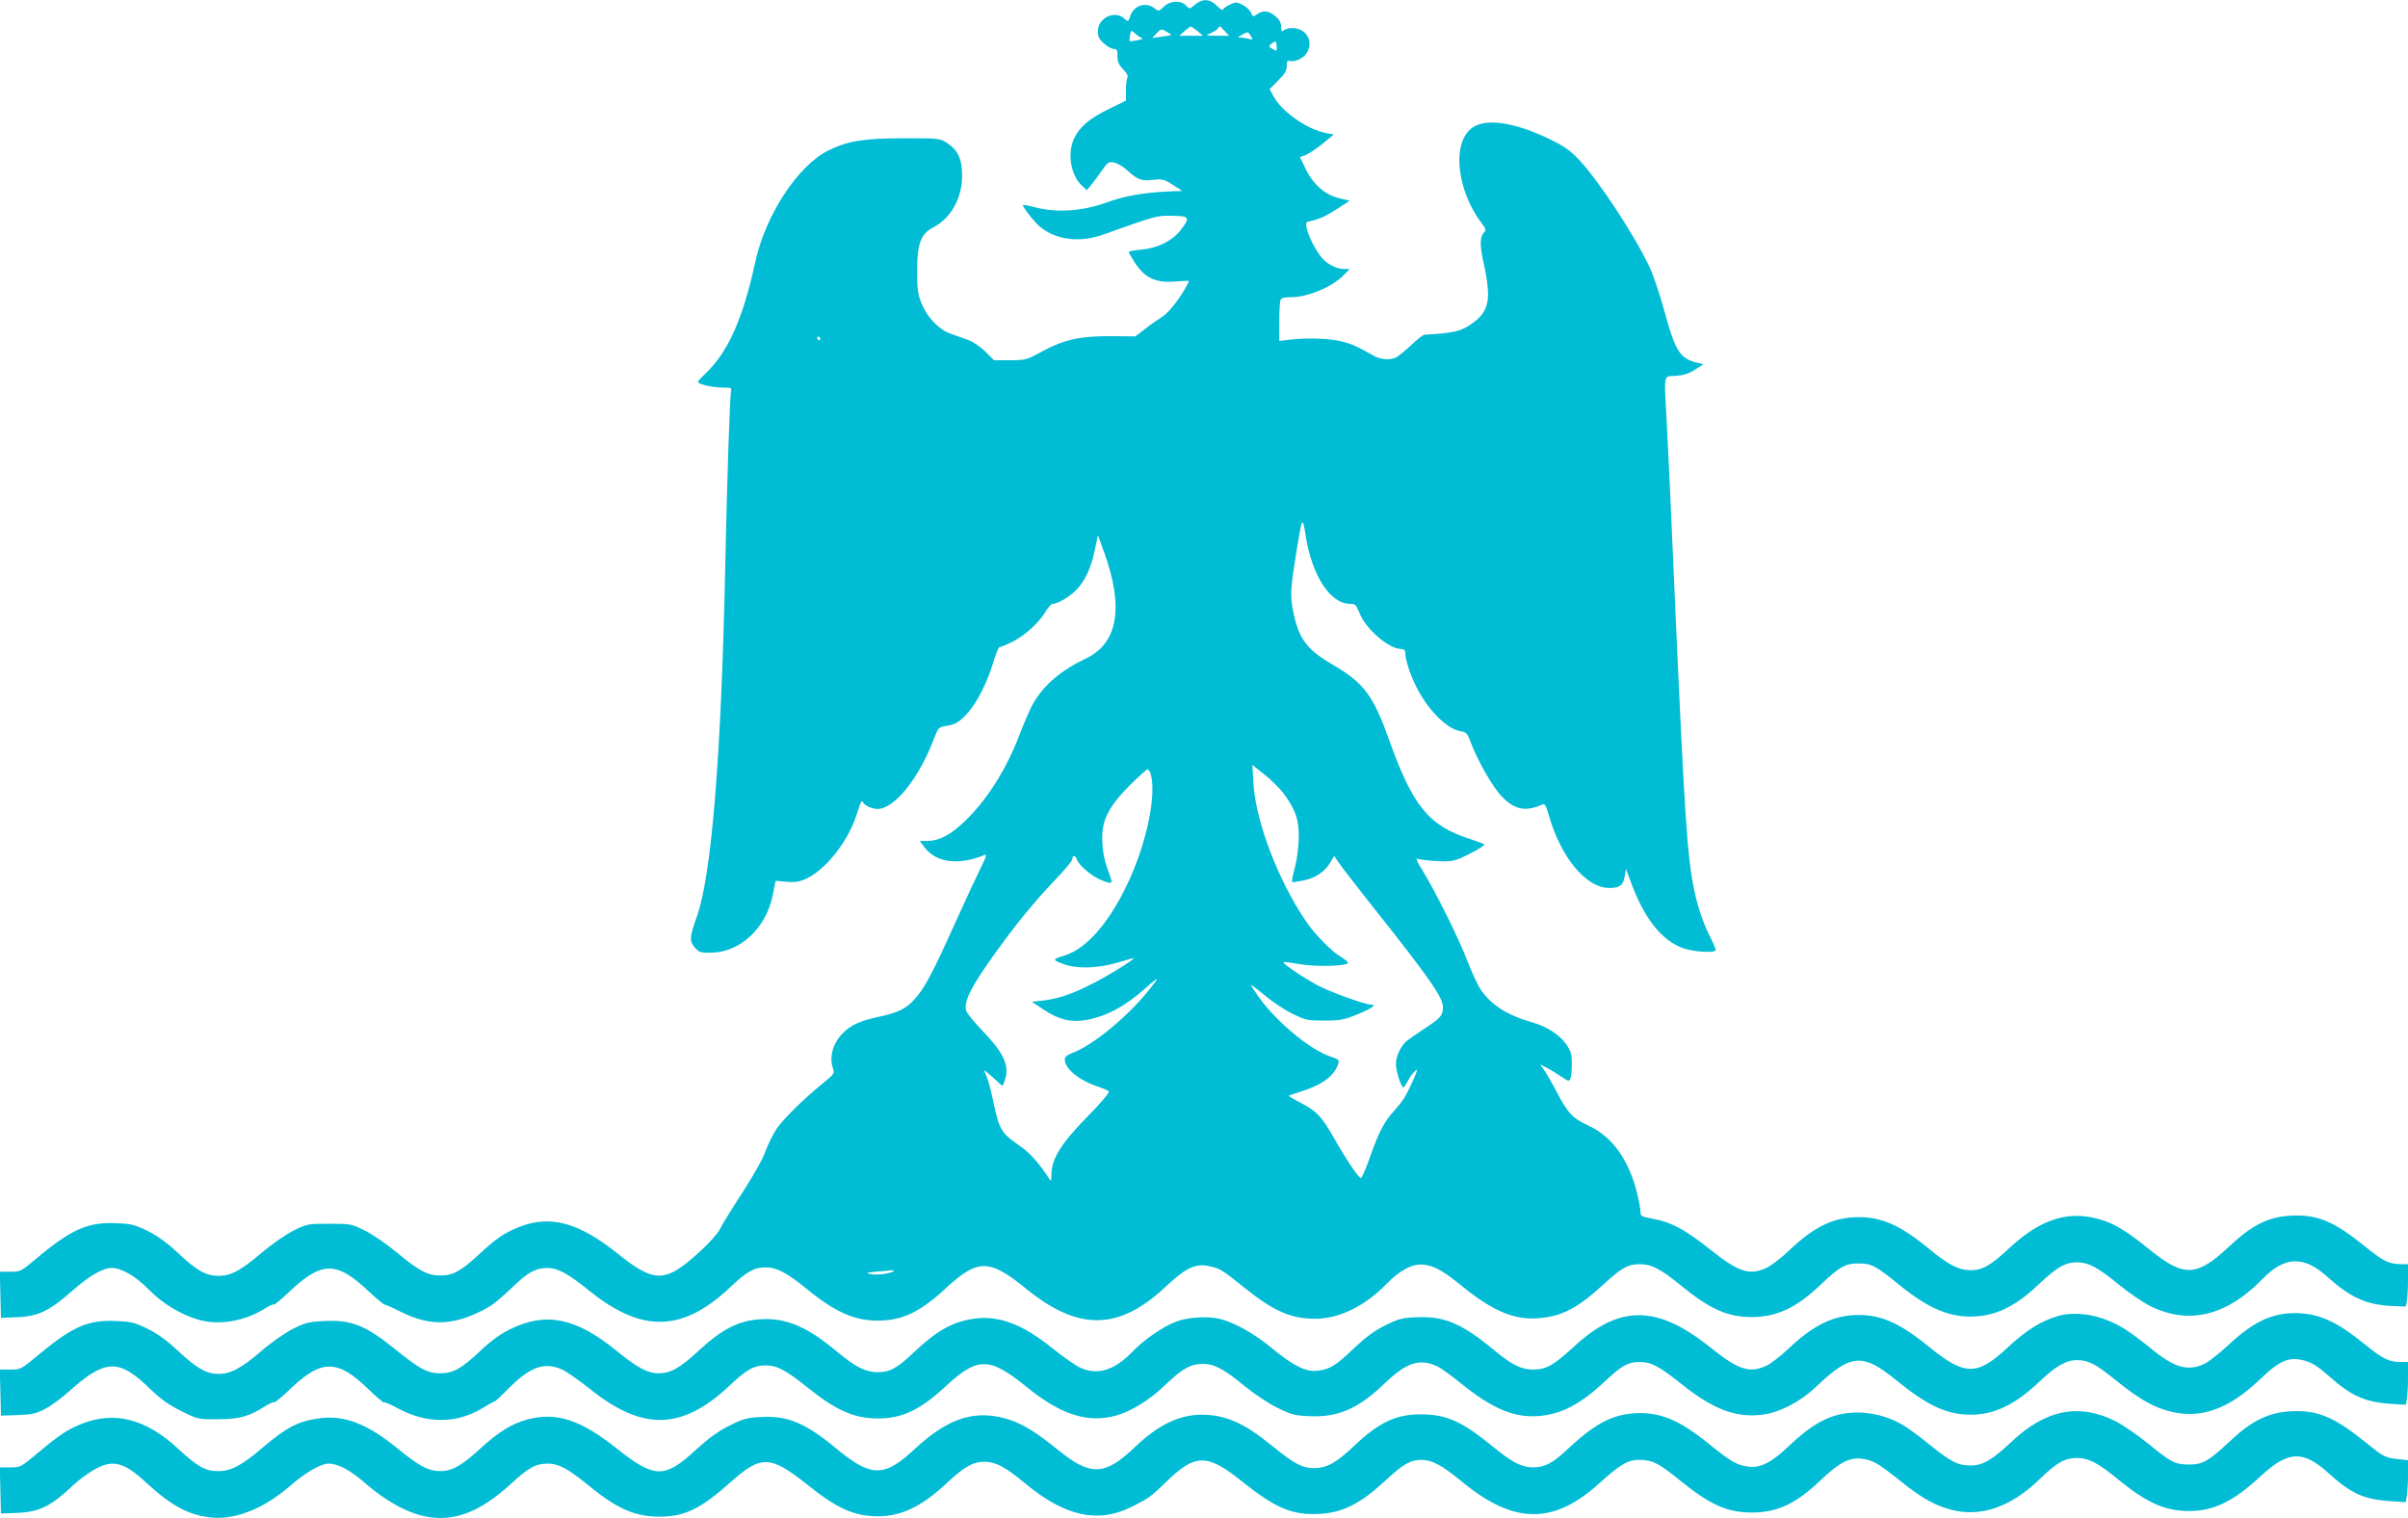 <?xml version="1.0" standalone="no"?>
<!DOCTYPE svg PUBLIC "-//W3C//DTD SVG 20010904//EN"
 "http://www.w3.org/TR/2001/REC-SVG-20010904/DTD/svg10.dtd">
<svg version="1.0" xmlns="http://www.w3.org/2000/svg"
 width="1280pt" height="807pt" viewBox="0 0 1280 807"
 preserveAspectRatio="xMidYMid meet">
<g transform="translate(0,807) scale(0.1,-0.1)"
fill="#00bcd4" stroke="none">
<path d="M6352 8045 c-29 -24 -29 -24 -47 -5 -27 30 -86 27 -119 -6 -24 -24
-28 -25 -44 -12 -46 40 -112 23 -133 -35 -12 -34 -12 -35 -32 -16 -51 47 -141
4 -141 -66 0 -30 7 -44 32 -66 18 -16 41 -29 52 -29 17 0 20 -7 20 -39 0 -31
7 -46 31 -70 19 -20 27 -35 22 -43 -4 -7 -8 -38 -8 -68 l0 -55 -92 -45 c-102
-50 -153 -93 -183 -155 -38 -79 -19 -197 42 -253 l25 -23 24 29 c13 16 39 50
57 77 30 43 36 47 64 41 17 -3 48 -21 68 -40 58 -52 76 -59 139 -52 51 5 60 3
106 -27 l50 -32 -60 -2 c-143 -6 -246 -24 -342 -59 -128 -47 -267 -56 -380
-26 -45 12 -70 15 -66 8 23 -38 64 -88 91 -111 85 -71 212 -87 339 -41 291
104 282 102 391 98 63 -2 66 -13 19 -74 -44 -57 -122 -97 -209 -105 -38 -3
-68 -9 -68 -12 0 -4 13 -27 29 -52 55 -87 114 -115 223 -105 37 3 68 4 68 2 0
-2 -10 -22 -22 -43 -38 -65 -91 -130 -123 -149 -16 -10 -55 -36 -85 -60 l-55
-42 -130 1 c-163 1 -249 -18 -365 -81 -82 -45 -88 -46 -171 -47 l-85 0 -46 46
c-28 27 -66 53 -95 63 -26 10 -68 24 -92 33 -61 22 -123 87 -152 159 -20 50
-24 77 -24 174 0 142 20 197 82 229 95 48 156 154 157 271 1 92 -20 140 -77
178 -40 27 -42 27 -231 27 -215 0 -301 -14 -405 -66 -160 -80 -333 -344 -386
-591 -66 -302 -143 -476 -264 -593 -23 -21 -41 -42 -41 -45 0 -12 77 -30 129
-30 45 0 52 -2 47 -17 -6 -20 -22 -490 -31 -938 -21 -1006 -73 -1641 -151
-1858 -39 -109 -40 -129 -11 -163 23 -27 31 -29 89 -28 153 2 291 132 325 304
l16 78 57 -5 c44 -4 67 -1 103 15 102 45 221 194 267 332 29 87 29 88 38 74
11 -18 49 -34 77 -34 89 0 221 164 299 372 23 60 26 63 62 69 53 7 75 21 122
74 48 55 103 165 133 268 13 42 27 77 32 77 4 0 32 11 62 25 67 32 147 103
181 161 14 24 32 44 40 44 25 0 87 36 122 71 47 46 81 117 101 213 l17 81 33
-90 c106 -294 74 -485 -98 -566 -132 -63 -221 -139 -279 -238 -14 -24 -46 -98
-72 -165 -71 -186 -173 -347 -289 -459 -78 -75 -136 -106 -199 -107 l-43 0 28
-37 c61 -79 180 -94 316 -38 15 6 10 -8 -21 -71 -22 -44 -81 -171 -132 -284
-122 -271 -164 -351 -216 -409 -48 -54 -90 -74 -197 -97 -91 -19 -145 -43
-186 -85 -55 -55 -75 -130 -52 -192 8 -21 3 -29 -51 -72 -104 -85 -214 -192
-251 -247 -19 -29 -45 -82 -58 -118 -13 -38 -64 -129 -123 -220 -56 -86 -110
-173 -120 -195 -11 -22 -59 -76 -108 -120 -182 -166 -238 -167 -437 -7 -205
164 -356 205 -521 140 -78 -31 -124 -62 -214 -146 -96 -89 -138 -112 -206
-112 -67 0 -113 24 -230 122 -52 43 -129 96 -169 116 -73 36 -77 37 -191 37
-114 0 -118 -1 -191 -37 -41 -21 -115 -72 -169 -118 -112 -95 -163 -122 -229
-122 -65 0 -116 28 -214 121 -58 54 -107 90 -161 117 -70 34 -88 39 -170 42
-148 7 -239 -34 -418 -184 -86 -73 -89 -74 -143 -74 l-56 0 3 -122 3 -123 85
3 c110 4 174 34 290 137 92 82 166 125 214 125 52 0 128 -44 196 -114 72 -74
171 -134 265 -161 109 -32 247 -8 356 61 22 14 43 23 46 20 3 -2 36 26 75 62
179 171 256 172 435 1 38 -35 73 -64 78 -64 6 0 44 -17 86 -38 164 -83 296
-74 478 32 18 11 68 54 111 95 84 82 127 106 190 106 55 0 107 -28 225 -123
279 -224 494 -218 747 21 87 83 128 106 188 105 59 0 113 -28 223 -118 144
-118 249 -165 372 -165 130 0 225 45 359 169 174 161 233 161 430 1 279 -227
493 -224 743 11 108 101 158 125 233 108 57 -13 62 -16 185 -114 157 -126 247
-165 377 -165 127 0 265 68 378 185 71 73 139 109 195 103 61 -7 107 -33 212
-119 160 -129 274 -177 403 -166 123 10 207 54 344 180 97 89 130 107 192 107
63 0 110 -24 219 -113 152 -125 247 -167 371 -168 136 -1 240 47 372 172 102
97 131 113 202 113 68 0 91 -12 216 -114 161 -131 278 -178 414 -167 117 10
212 60 335 177 91 86 134 110 197 110 61 -1 108 -26 223 -120 55 -45 132 -97
170 -115 202 -98 403 -48 590 145 118 122 219 127 344 15 126 -113 208 -150
343 -157 l76 -3 6 29 c3 15 6 66 6 112 l0 84 -27 0 c-74 0 -101 13 -196 90
-170 138 -257 175 -399 168 -120 -6 -205 -48 -330 -165 -171 -160 -238 -163
-417 -19 -114 92 -177 133 -243 156 -178 62 -333 18 -508 -145 -98 -92 -142
-117 -205 -117 -62 0 -118 29 -215 109 -155 128 -254 173 -379 173 -135 0
-237 -49 -375 -181 -40 -38 -93 -78 -117 -89 -91 -41 -146 -23 -301 100 -127
102 -205 144 -300 161 -64 12 -68 14 -68 39 0 15 -9 62 -20 106 -44 172 -132
293 -255 350 -86 40 -109 64 -170 179 -26 50 -57 103 -68 118 l-20 29 34 -17
c19 -10 53 -31 77 -47 39 -27 43 -28 50 -11 4 10 7 45 7 79 0 51 -5 68 -29
102 -35 51 -102 95 -180 117 -130 37 -214 89 -272 170 -17 24 -50 95 -74 157
-46 121 -169 368 -239 482 -31 49 -37 67 -24 61 10 -4 54 -10 98 -12 63 -4 90
-1 125 14 51 21 130 65 130 74 0 3 -33 15 -72 28 -224 71 -308 174 -437 536
-81 227 -133 296 -292 389 -142 82 -184 138 -214 281 -18 87 -16 122 16 320
30 188 33 193 48 96 33 -219 131 -371 239 -371 26 0 31 -6 47 -45 32 -86 157
-195 224 -195 15 0 21 -6 21 -22 0 -34 26 -114 58 -178 62 -124 163 -225 236
-237 30 -5 36 -11 51 -52 41 -108 120 -247 171 -298 68 -68 123 -79 214 -39
12 5 19 -9 34 -61 64 -222 197 -382 319 -383 56 0 76 14 83 61 l7 40 32 -85
c75 -200 179 -318 303 -345 66 -14 142 -14 142 -1 0 6 -13 37 -29 69 -37 72
-67 160 -85 249 -38 181 -52 396 -106 1617 -16 374 -34 763 -40 865 -15 275
-20 247 48 252 41 3 70 12 102 33 l45 29 -42 10 c-83 22 -109 64 -164 266 -23
85 -58 191 -78 235 -77 166 -268 458 -374 572 -52 55 -79 74 -163 115 -173 83
-316 108 -393 68 -125 -63 -107 -329 36 -518 23 -31 24 -35 9 -51 -21 -23 -20
-72 4 -176 11 -47 20 -113 20 -147 0 -76 -28 -122 -102 -169 -48 -31 -96 -41
-236 -48 -8 -1 -39 -25 -70 -55 -31 -29 -67 -58 -79 -65 -33 -17 -84 -13 -123
9 -86 49 -113 61 -167 75 -61 16 -190 21 -280 9 l-53 -6 0 100 c0 55 3 107 6
116 4 12 20 16 54 16 93 0 223 55 284 119 l30 31 -27 0 c-42 0 -90 24 -121 60
-33 40 -71 114 -80 157 -7 30 -5 33 21 38 49 11 83 27 146 68 l62 40 -51 12
c-83 19 -146 75 -190 170 l-24 50 29 10 c15 6 56 33 90 60 l61 50 -42 8 c-102
20 -236 114 -281 199 l-18 34 45 46 c36 35 46 53 46 78 0 24 4 31 15 26 23 -8
72 13 89 39 45 68 -5 144 -89 135 -11 -1 -26 -7 -32 -12 -10 -8 -13 -3 -13 20
0 21 -9 38 -31 56 -35 30 -65 33 -97 10 -21 -14 -23 -14 -33 10 -7 14 -27 32
-45 41 -31 15 -37 15 -69 -1 -19 -9 -35 -21 -35 -26 0 -5 -14 4 -31 21 -38 38
-76 40 -117 6z m13 -140 l30 -25 -63 0 -63 0 28 25 c15 13 30 24 33 24 3 0 19
-11 35 -24z m145 0 l23 -25 -64 0 c-63 1 -63 1 -33 14 18 8 35 19 38 25 9 15
9 15 36 -14z m-283 -21 c-1 -1 -24 -5 -52 -9 l-50 -7 23 25 c23 24 25 25 52 9
16 -9 28 -17 27 -18z m-157 -16 c8 -3 -2 -8 -24 -12 -21 -4 -39 -6 -41 -4 -2
2 -1 16 2 31 6 28 6 28 27 9 11 -11 28 -22 36 -24z m579 11 c12 -20 11 -21
-11 -16 -12 4 -32 7 -43 7 -18 0 -17 2 5 14 34 19 33 19 49 -5z m137 -54 c2
-29 1 -29 -25 -13 -18 11 -18 13 -3 25 24 18 27 16 28 -12z m-2426 -1555 c0
-5 -2 -10 -4 -10 -3 0 -8 5 -11 10 -3 6 -1 10 4 10 6 0 11 -4 11 -10z m2461
-2415 c65 -87 83 -138 83 -235 -1 -52 -9 -115 -21 -162 -12 -43 -18 -78 -13
-78 4 0 31 5 60 10 60 11 113 47 142 96 l20 34 24 -35 c13 -20 91 -120 172
-223 312 -393 382 -493 382 -546 0 -43 -11 -57 -94 -111 -45 -30 -88 -60 -97
-67 -32 -26 -59 -83 -59 -123 0 -37 28 -125 40 -125 3 0 14 16 24 35 10 19 27
42 38 52 15 14 14 7 -7 -42 -43 -95 -54 -113 -104 -169 -55 -61 -80 -109 -131
-253 -20 -57 -41 -105 -46 -105 -11 -1 -80 101 -141 209 -65 115 -92 145 -172
187 -39 20 -71 39 -71 41 0 1 30 12 68 24 109 33 178 84 196 148 6 18 0 23
-42 37 -108 36 -283 181 -378 312 -24 34 -44 64 -44 68 0 3 32 -21 72 -54 40
-34 106 -78 147 -98 71 -35 80 -37 170 -37 86 0 105 4 179 34 75 31 103 51 68
51 -28 0 -196 60 -267 95 -70 34 -204 123 -197 131 2 2 41 -3 87 -11 83 -15
246 -11 256 6 3 4 -15 19 -38 33 -47 27 -139 120 -185 189 -147 215 -267 530
-279 731 l-6 100 63 -50 c35 -27 80 -72 101 -99z m-708 111 c40 -104 -16 -379
-123 -601 -96 -201 -214 -335 -323 -371 -74 -24 -75 -25 -21 -46 71 -29 185
-27 294 5 47 14 86 25 87 24 5 -6 -145 -99 -226 -139 -104 -53 -179 -78 -261
-87 l-55 -6 63 -42 c81 -54 149 -70 232 -54 109 22 206 75 318 176 28 26 52
44 52 40 0 -4 -31 -44 -69 -89 -110 -129 -279 -265 -378 -302 -31 -12 -43 -22
-43 -36 0 -49 76 -111 176 -144 27 -9 53 -20 58 -25 6 -5 -43 -63 -116 -137
-139 -142 -187 -221 -189 -303 0 -38 -2 -41 -12 -25 -53 83 -104 140 -159 177
-95 65 -107 85 -138 234 -11 52 -26 111 -35 131 l-15 37 22 -18 c13 -11 35
-30 50 -44 l27 -24 11 27 c29 77 -2 147 -116 265 -46 47 -86 97 -89 111 -11
51 28 127 161 312 107 149 212 276 311 379 51 53 93 103 93 112 0 23 17 22 24
-1 11 -33 82 -92 134 -112 57 -22 59 -19 38 37 -26 67 -37 121 -37 189 -1 97
39 173 148 281 46 46 88 83 92 83 5 0 11 -6 14 -14z m-1363 -2651 c0 -12 -84
-25 -118 -18 -34 7 -32 8 33 14 39 3 73 6 78 7 4 1 7 0 7 -3z"/>
<path d="M10941 1075 c-90 -26 -171 -76 -268 -167 -162 -152 -229 -152 -414
-1 -157 128 -255 173 -378 173 -132 0 -239 -51 -374 -179 -41 -39 -94 -80
-118 -91 -91 -41 -148 -22 -298 98 -282 226 -482 228 -723 5 -110 -101 -149
-123 -218 -123 -64 0 -113 24 -210 105 -168 139 -262 179 -406 173 -82 -3
-100 -8 -170 -43 -56 -27 -103 -62 -166 -121 -97 -93 -128 -112 -192 -120 -61
-9 -128 24 -238 114 -99 83 -209 144 -287 162 -65 15 -170 8 -231 -16 -70 -27
-170 -96 -230 -159 -97 -100 -185 -127 -278 -85 -24 11 -89 56 -145 101 -164
133 -293 180 -429 158 -110 -18 -190 -64 -312 -179 -87 -83 -126 -104 -191
-104 -64 0 -115 26 -217 110 -158 133 -273 181 -409 171 -113 -7 -200 -52
-321 -163 -102 -95 -151 -123 -216 -124 -59 0 -112 28 -225 120 -216 176 -376
208 -566 114 -51 -25 -102 -62 -158 -115 -100 -94 -144 -119 -213 -119 -67 0
-110 23 -237 126 -161 130 -234 159 -382 152 -78 -4 -98 -9 -163 -41 -41 -21
-115 -72 -168 -118 -107 -92 -165 -123 -230 -122 -63 0 -115 30 -213 122 -58
54 -107 90 -161 117 -70 34 -88 39 -170 42 -149 7 -231 -30 -413 -181 -91 -76
-93 -77 -148 -77 l-56 0 3 -122 3 -123 90 3 c77 3 98 8 147 34 31 16 87 58
125 92 192 172 264 175 427 17 62 -60 102 -88 170 -122 89 -44 90 -44 195 -43
113 0 164 14 252 70 22 14 43 23 46 20 4 -3 41 28 84 69 168 161 253 161 418
0 43 -41 80 -73 83 -70 3 3 34 -10 69 -29 158 -87 322 -85 462 4 26 16 51 30
55 30 4 0 39 32 77 71 113 114 190 141 283 99 24 -11 89 -56 145 -101 283
-228 493 -223 749 19 87 83 126 104 188 104 60 0 106 -24 222 -117 152 -122
248 -165 374 -165 130 0 225 45 362 172 170 157 232 156 431 -6 178 -145 320
-191 469 -152 84 23 181 82 267 165 91 87 134 111 199 111 61 0 110 -26 221
-117 50 -41 127 -93 173 -115 75 -38 92 -42 171 -46 154 -7 262 40 402 175
117 112 186 134 281 89 19 -9 77 -51 127 -92 163 -132 282 -182 411 -171 122
10 223 64 353 186 86 81 121 101 180 101 65 0 103 -20 224 -116 170 -137 294
-183 437 -163 86 11 198 70 276 144 188 180 250 185 430 38 166 -135 269 -183
396 -183 125 0 237 54 364 175 86 82 142 115 198 115 64 0 100 -19 209 -107
126 -102 206 -147 298 -168 158 -37 306 18 465 170 110 106 158 126 245 101
39 -12 71 -33 124 -80 119 -107 194 -140 338 -149 l71 -4 6 30 c3 16 6 67 6
113 l0 84 -34 0 c-68 0 -96 14 -197 95 -149 122 -245 164 -369 165 -125 0
-223 -47 -354 -169 -50 -46 -108 -92 -131 -102 -87 -40 -160 -18 -285 86 -43
35 -102 79 -132 98 -116 74 -251 101 -357 72z"/>
<path d="M9817 558 c-104 -13 -194 -65 -314 -180 -86 -82 -147 -113 -210 -104
-60 8 -93 27 -203 116 -166 135 -269 177 -408 167 -120 -9 -211 -60 -359 -199
-70 -66 -114 -88 -175 -88 -61 1 -110 26 -217 114 -159 130 -242 167 -376 168
-133 1 -226 -43 -357 -168 -94 -89 -145 -118 -213 -118 -64 0 -104 22 -230
124 -144 117 -241 159 -366 160 -120 0 -231 -53 -356 -172 -160 -153 -236
-156 -408 -16 -112 91 -181 134 -250 158 -181 62 -328 19 -511 -151 -164 -153
-231 -153 -416 -1 -165 137 -259 177 -400 170 -77 -4 -96 -9 -170 -46 -59 -29
-110 -66 -176 -126 -169 -157 -222 -156 -423 4 -192 153 -320 195 -474 155
-83 -22 -155 -66 -254 -157 -98 -90 -149 -118 -212 -118 -63 1 -110 26 -224
119 -164 134 -286 181 -422 161 -109 -15 -172 -48 -303 -160 -107 -91 -163
-120 -230 -120 -68 0 -109 23 -212 118 -172 160 -339 203 -515 133 -73 -29
-118 -59 -228 -151 -94 -79 -96 -80 -150 -80 l-56 0 3 -122 3 -123 85 3 c120
5 181 35 300 148 25 24 72 59 104 78 102 61 162 47 283 -65 135 -125 231 -176
353 -186 127 -11 278 51 416 172 77 67 160 115 200 115 52 0 117 -35 200 -108
96 -83 201 -144 290 -167 162 -42 308 9 483 170 92 85 129 105 193 105 57 0
107 -27 213 -113 155 -128 251 -170 385 -169 131 1 215 42 372 182 163 146
212 145 407 -10 162 -130 252 -170 378 -170 124 0 232 52 361 172 95 90 144
118 204 118 62 -1 110 -26 222 -119 210 -173 385 -210 563 -120 92 47 100 52
181 131 156 152 218 152 402 5 182 -146 272 -183 418 -174 120 7 214 55 341
172 100 93 138 115 198 115 57 -1 107 -28 218 -119 274 -225 485 -226 728 -4
108 98 150 123 210 123 69 0 103 -17 213 -106 165 -134 255 -174 388 -174 133
0 235 48 364 172 98 93 154 123 219 114 60 -8 85 -23 207 -120 112 -90 181
-128 267 -151 158 -42 319 14 475 166 89 86 130 109 196 109 61 -1 110 -26
216 -113 154 -126 250 -169 380 -169 131 0 236 52 383 189 144 132 222 135
358 11 116 -105 184 -137 318 -147 l91 -6 6 35 c3 19 6 69 6 112 l0 76 -62 7
c-59 7 -69 12 -153 80 -178 144 -265 181 -409 173 -116 -6 -206 -50 -316 -153
-121 -113 -151 -130 -224 -130 -75 1 -95 11 -222 115 -54 44 -131 96 -170 116
-194 97 -372 61 -555 -113 -99 -93 -150 -123 -212 -123 -69 0 -103 17 -214
106 -56 46 -122 94 -146 108 -91 54 -200 77 -300 64z"/>
</g>
</svg>

